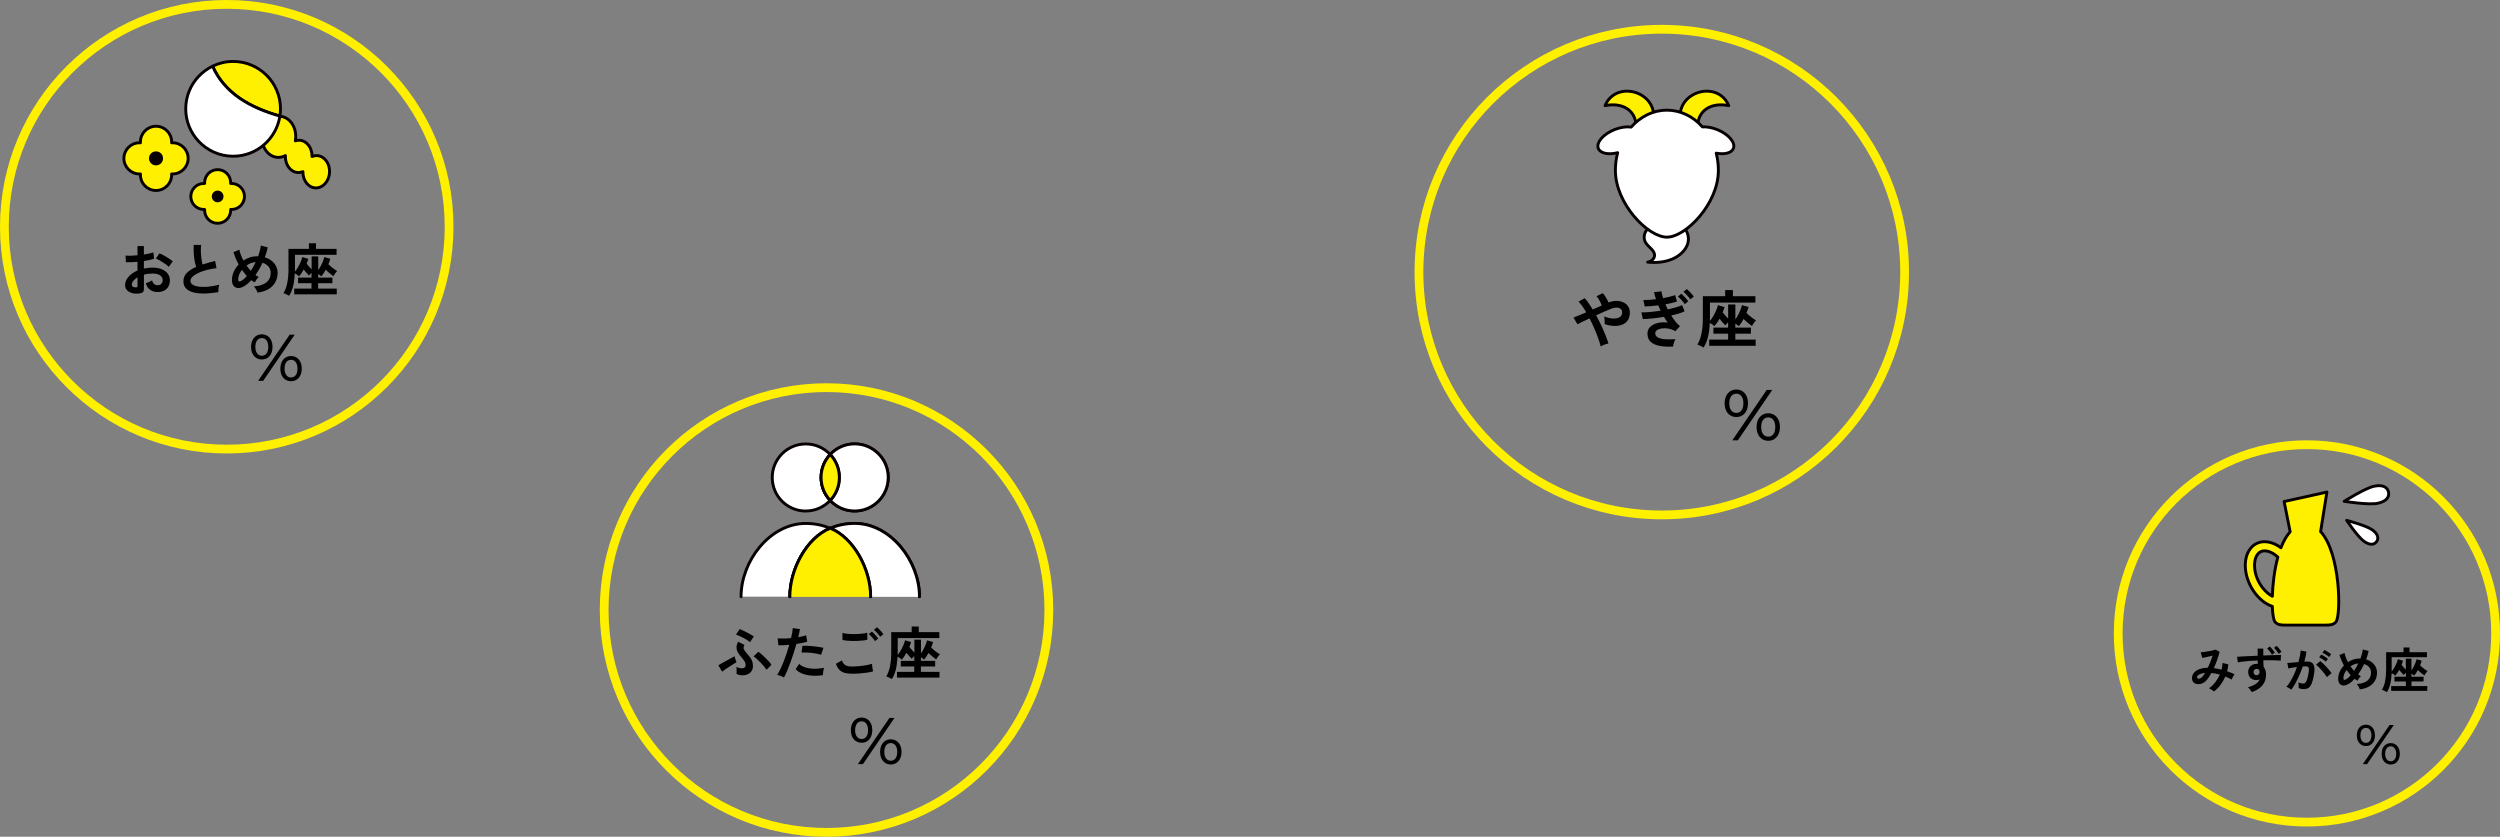 <?xml version="1.0" encoding="UTF-8"?><svg id="_レイヤー_2" xmlns="http://www.w3.org/2000/svg" viewBox="0 0 854.5 286"><rect x="0" y="0" width="854.5" height="286" fill="#808080" stroke="none"/><defs><style>.cls-1,.cls-2,.cls-3{stroke:#060001;stroke-linecap:round;stroke-linejoin:round;}.cls-1,.cls-4{fill:#fff000;}.cls-2,.cls-5{fill:#fff;}.cls-3,.cls-6{fill:none;}.cls-6{stroke:#fff000;stroke-miterlimit:10;stroke-width:3px;}.cls-7{fill:#060001;}</style></defs><g id="_レイヤー_1-2"><path d="m593.48,142.54c-.79,0-1.48-.2-2.09-.59-.61-.39-1.08-.94-1.41-1.65s-.5-1.53-.5-2.46.17-1.75.5-2.46.81-1.25,1.41-1.65c.61-.39,1.3-.59,2.09-.59s1.5.2,2.1.59c.6.39,1.06.94,1.39,1.64s.49,1.52.49,2.47-.16,1.75-.49,2.46-.79,1.25-1.39,1.65c-.6.39-1.3.59-2.1.59Zm.02-1.4c.74,0,1.32-.29,1.75-.87.43-.58.64-1.39.64-2.42s-.21-1.84-.64-2.42c-.43-.58-1.01-.87-1.75-.87s-1.35.29-1.78.87c-.43.58-.65,1.39-.65,2.42s.22,1.82.65,2.41c.44.59,1.03.89,1.78.89Zm-1.4,9.37l11.76-17.22h1.89l-11.76,17.22h-1.89Zm12.28.15c-.79,0-1.48-.2-2.09-.59-.61-.39-1.07-.94-1.4-1.65s-.49-1.53-.49-2.46.16-1.75.49-2.46.79-1.25,1.4-1.65c.61-.39,1.3-.59,2.09-.59s1.5.2,2.1.59,1.07.94,1.4,1.65c.34.71.5,1.52.5,2.46s-.17,1.75-.5,2.46c-.34.71-.8,1.25-1.4,1.65s-1.3.59-2.1.59Zm0-1.4c.74,0,1.32-.29,1.76-.87s.65-1.39.65-2.42-.22-1.82-.65-2.41-1.02-.89-1.76-.89-1.32.29-1.76.87c-.43.58-.65,1.39-.65,2.42s.22,1.84.65,2.42,1.02.87,1.76.87Z"/><path d="m294.49,253.87c-.72,0-1.36-.18-1.92-.54s-.99-.86-1.29-1.51c-.31-.65-.46-1.4-.46-2.25s.15-1.61.46-2.25c.31-.65.74-1.15,1.29-1.51s1.19-.54,1.92-.54,1.38.18,1.93.54c.55.36.97.86,1.27,1.5.3.64.45,1.39.45,2.26s-.15,1.61-.45,2.25-.72,1.15-1.27,1.51c-.55.36-1.19.54-1.93.54Zm.02-1.28c.68,0,1.21-.27,1.6-.8.39-.53.59-1.27.59-2.22s-.2-1.69-.59-2.22c-.39-.53-.92-.8-1.6-.8s-1.24.27-1.63.8-.6,1.27-.6,2.22.2,1.67.6,2.21c.4.54.94.81,1.63.81Zm-1.28,8.58l10.77-15.77h1.73l-10.77,15.77h-1.73Zm11.24.13c-.72,0-1.36-.18-1.91-.54-.56-.36-.98-.86-1.28-1.51-.3-.65-.45-1.4-.45-2.25s.15-1.61.45-2.25.73-1.15,1.28-1.51c.56-.36,1.19-.54,1.91-.54s1.38.18,1.93.54c.55.36.98.86,1.28,1.51.31.65.46,1.4.46,2.25s-.15,1.61-.46,2.25c-.31.65-.74,1.15-1.28,1.51-.55.36-1.19.54-1.93.54Zm0-1.28c.68,0,1.21-.27,1.61-.8.4-.53.6-1.27.6-2.22s-.2-1.67-.6-2.21c-.4-.54-.94-.81-1.61-.81s-1.21.27-1.61.8c-.4.53-.6,1.27-.6,2.22s.2,1.69.6,2.22c.4.53.93.8,1.61.8Z"/><path d="m808.67,255c-.61,0-1.15-.15-1.62-.46-.47-.31-.84-.73-1.1-1.28-.26-.55-.39-1.19-.39-1.91s.13-1.36.39-1.91c.26-.55.63-.98,1.1-1.28s1.01-.46,1.62-.46,1.17.15,1.63.46c.46.31.83.73,1.08,1.27s.38,1.18.38,1.92-.13,1.36-.38,1.91-.62.97-1.08,1.28c-.47.31-1.01.46-1.63.46Zm.02-1.09c.57,0,1.03-.23,1.36-.68.33-.45.5-1.08.5-1.88s-.17-1.43-.5-1.88c-.33-.45-.78-.68-1.36-.68s-1.05.23-1.39.68c-.34.45-.51,1.08-.51,1.88s.17,1.42.51,1.87c.34.46.8.69,1.39.69Zm-1.09,7.28l9.14-13.38h1.47l-9.14,13.38h-1.47Zm9.54.11c-.61,0-1.15-.15-1.62-.46-.47-.31-.83-.73-1.09-1.28-.26-.55-.38-1.19-.38-1.91s.13-1.36.38-1.91c.25-.55.62-.98,1.09-1.28s1.01-.46,1.62-.46,1.17.15,1.63.46.83.73,1.09,1.28c.26.55.39,1.19.39,1.91s-.13,1.36-.39,1.91c-.26.55-.62.97-1.09,1.28-.46.31-1.01.46-1.63.46Zm0-1.09c.57,0,1.03-.23,1.37-.68s.51-1.08.51-1.88-.17-1.41-.51-1.87-.79-.69-1.37-.69-1.03.23-1.37.68c-.34.45-.51,1.08-.51,1.88s.17,1.43.51,1.88c.34.45.79.68,1.37.68Z"/><path d="m89.49,122.87c-.72,0-1.36-.18-1.92-.54s-.99-.86-1.29-1.51c-.31-.65-.46-1.4-.46-2.25s.15-1.61.46-2.25c.31-.65.74-1.15,1.29-1.51s1.19-.54,1.92-.54,1.38.18,1.93.54c.55.36.97.86,1.27,1.5.3.64.45,1.39.45,2.26s-.15,1.61-.45,2.25-.72,1.15-1.27,1.51c-.55.36-1.19.54-1.93.54Zm.02-1.28c.68,0,1.21-.27,1.6-.8.39-.53.59-1.27.59-2.22s-.2-1.69-.59-2.22c-.39-.53-.92-.8-1.6-.8s-1.24.27-1.63.8-.6,1.27-.6,2.22.2,1.67.6,2.21c.4.54.94.81,1.63.81Zm-1.28,8.58l10.77-15.77h1.73l-10.77,15.77h-1.73Zm11.24.13c-.72,0-1.36-.18-1.91-.54-.56-.36-.98-.86-1.28-1.51-.3-.65-.45-1.4-.45-2.25s.15-1.61.45-2.25.73-1.15,1.28-1.51c.56-.36,1.19-.54,1.91-.54s1.38.18,1.93.54c.55.36.98.86,1.28,1.51.31.65.46,1.4.46,2.25s-.15,1.61-.46,2.25c-.31.65-.74,1.15-1.28,1.51-.55.36-1.19.54-1.93.54Zm0-1.28c.68,0,1.21-.27,1.61-.8.4-.53.6-1.27.6-2.22s-.2-1.67-.6-2.21c-.4-.54-.94-.81-1.61-.81s-1.21.27-1.61.8c-.4.53-.6,1.27-.6,2.22s.2,1.69.6,2.22c.4.53.93.8,1.61.8Z"/><circle class="cls-6" cx="568" cy="93" r="83"/><path class="cls-1" d="m574.07,42.19c-.06-2.32.14-4.85,1.42-6.86,2.59-4.08,8.73-5.55,12.73-2.67,1.19.85,2.13,2.1,2.66,3.45-2.59-.54-5.46-.37-7.66,1.11s-3.48,4.47-2.46,6.91"/><path class="cls-1" d="m565.42,42.19c.06-2.32-.14-4.85-1.42-6.86-2.59-4.08-8.73-5.55-12.73-2.67-1.19.85-2.13,2.1-2.66,3.45,2.59-.54,5.46-.37,7.66,1.11,2.2,1.48,3.48,4.47,2.46,6.91"/><path class="cls-2" d="m564.21,77.45c-2.14,1.18-2.89,3.81-1.62,5.67.93,1.36,2.79,2.37,2.94,3.94.11,1.17-.96,2.33-2.35,2.54,2.87.3,5.88.03,8.45-1.07,2.57-1.1,4.66-3.08,5.29-5.43.63-2.35-.36-5.02-2.69-6.45"/><path class="cls-5" d="m586.95,44.3c-1.8-.72-3.58-1.02-5.06-.93-3.16-3.54-7.43-5.72-12.15-5.72s-9.04,2.21-12.21,5.79c-1.58-.24-3.62.03-5.7.86-3.86,1.55-6.33,4.43-5.52,6.45.68,1.69,3.45,2.23,6.61,1.44-.51,1.92-.78,3.96-.78,6.07,0,11.38,11.14,22.8,17.6,22.8s17.6-11.41,17.6-22.8c0-2.06-.26-4.04-.74-5.91,2.84.53,5.25-.04,5.87-1.6.81-2.01-1.66-4.9-5.52-6.45Z"/><path class="cls-3" d="m586.95,44.3c-1.8-.72-3.58-1.02-5.06-.93-3.16-3.54-7.43-5.72-12.15-5.72s-9.04,2.21-12.21,5.79c-1.58-.24-3.62.03-5.7.86-3.86,1.55-6.33,4.43-5.52,6.45.68,1.69,3.45,2.23,6.61,1.44-.51,1.92-.78,3.96-.78,6.07,0,11.38,11.14,22.8,17.6,22.8s17.6-11.41,17.6-22.8c0-2.06-.26-4.04-.74-5.91,2.84.53,5.25-.04,5.87-1.6.81-2.01-1.66-4.9-5.52-6.45Z"/><path d="m547.11,118.39c-.2-.83-.49-1.78-.87-2.84-.38-1.06-.82-2.18-1.32-3.34-.5-1.16-1.04-2.29-1.61-3.39-.9.42-1.72.8-2.46,1.17-.74.37-1.29.65-1.66.85l-1.37-2.29c.47-.19,1.09-.44,1.87-.75s1.6-.67,2.49-1.05c-.44-.76-.89-1.45-1.33-2.07s-.88-1.15-1.31-1.6l2.1-1.16c.46.5.92,1.08,1.38,1.74.46.66.93,1.37,1.38,2.12.54-.24,1.08-.48,1.61-.72.53-.24,1.02-.45,1.48-.65-.11-.33-.27-.69-.46-1.08s-.41-.78-.64-1.15c-.24-.37-.48-.68-.72-.92l2.14-1.07c.23.23.47.54.73.92.26.39.5.78.73,1.19.23.41.41.78.54,1.1.89-.37,1.76-.56,2.63-.56s1.65.16,2.35.47,1.26.77,1.67,1.37c.41.6.62,1.32.62,2.17,0,1.09-.24,1.97-.73,2.66s-1.14,1.18-1.96,1.49-1.75.44-2.77.4c-1.02-.04-2.07-.25-3.14-.62.01-.21.01-.49,0-.83s-.04-.67-.06-1c-.03-.33-.07-.6-.13-.82.66.3,1.34.51,2.06.64s1.38.15,2.01.06c.62-.09,1.13-.3,1.51-.63.39-.34.58-.81.58-1.43,0-.53-.17-.93-.53-1.21-.35-.28-.81-.42-1.38-.43-.57,0-1.2.13-1.87.4-.62.24-1.38.56-2.29.96s-1.85.82-2.82,1.28c.6,1.1,1.17,2.22,1.71,3.37s1.02,2.25,1.45,3.33.78,2.05,1.05,2.92c-.24.04-.53.12-.87.22-.34.11-.67.23-.99.37s-.59.28-.8.42Z"/><path d="m571.83,118.46c-1.76.09-3.29,0-4.6-.25-1.31-.25-2.32-.72-3.05-1.39-.72-.68-1.08-1.62-1.08-2.82,0-.92.32-1.68.96-2.3.64-.62,1.48-1.05,2.53-1.3s2.2-.3,3.44-.14c-.23-.31-.45-.63-.67-.96-.21-.32-.42-.65-.62-1-1.33.23-2.64.41-3.93.55s-2.39.2-3.3.18l-.49-2.27c.8.03,1.79-.01,2.96-.12s2.38-.26,3.63-.46c-.14-.31-.28-.62-.42-.92-.14-.3-.27-.6-.4-.9-.86.11-1.69.21-2.49.28-.8.07-1.51.11-2.12.11l-.49-2.21c.59.01,1.26,0,2.01-.05.75-.05,1.52-.12,2.31-.22-.16-.47-.29-.91-.4-1.32-.11-.41-.19-.77-.25-1.08l2.53-.3c.07.64.26,1.42.56,2.34.82-.16,1.58-.33,2.3-.5.71-.18,1.32-.36,1.8-.55l.64,2.21c-.47.16-1.05.32-1.74.48s-1.42.32-2.21.46c.11.27.24.56.39.86.14.3.29.59.43.88,1.03-.23,1.98-.47,2.84-.72.87-.25,1.55-.5,2.05-.74l.84,2.12c-.53.26-1.19.51-1.98.75-.79.24-1.66.46-2.59.67.46.74.94,1.43,1.45,2.07.51.64,1.03,1.16,1.56,1.58l-1.59,1.72c-.81-.46-1.63-.75-2.43-.89-.81-.14-1.55-.15-2.22-.05-.67.1-1.21.29-1.62.58-.41.29-.61.63-.61,1.03,0,.66.3,1.15.91,1.48.61.33,1.43.53,2.48.6,1.04.07,2.22.06,3.54-.02-.14.21-.28.48-.4.8-.12.32-.22.64-.3.95s-.12.58-.14.79Zm4.01-14.5c-.27-.44-.64-.91-1.09-1.41-.46-.49-.87-.89-1.24-1.19l1.16-.97c.21.17.48.42.79.74.31.32.62.65.92.99s.53.63.69.87l-1.22.96Zm1.91-1.65c-.29-.43-.66-.89-1.12-1.38-.46-.49-.87-.89-1.24-1.19l1.16-.96c.21.17.48.42.79.74.31.32.62.65.92.98s.53.62.69.86l-1.2.97Z"/><path d="m582.3,118.8c-.16-.1-.38-.22-.65-.37-.28-.14-.55-.28-.83-.4-.27-.12-.49-.2-.66-.23.64-1.06,1.12-2.33,1.42-3.82.3-1.49.45-3.2.45-5.13v-7.62h7.64v-2.08h2.64v2.08h7.68v2.21h-15.53v5.23c0,.19,0,.37-.01.54,0,.17,0,.34,0,.51.4-.49.78-1.04,1.15-1.67.37-.63.69-1.28.98-1.94s.49-1.27.6-1.81l2.27.67c-.07.27-.16.56-.28.86-.11.3-.24.62-.36.94.24.33.54.68.88,1.06s.67.73.99,1.06v-4.83h2.47v5.11c.34-.47.67-.99.97-1.57.3-.57.56-1.15.79-1.73.23-.58.39-1.1.49-1.58l2.25.64c-.07.3-.17.62-.29.96-.12.34-.26.7-.42,1.07.3.3.65.62,1.04.95.39.34.79.64,1.18.92s.74.5,1.04.68c-.23.24-.48.55-.76.93-.28.38-.49.7-.63.98-.44-.3-.92-.67-1.43-1.09s-.98-.86-1.43-1.29c-.26.49-.53.94-.8,1.36s-.56.78-.85,1.08c-.33-.3-.72-.59-1.16-.86v1.35h5.32v2.08h-5.32v2.02h6.95v2.12h-15.88v-2.12h6.46v-2.02h-5.02v-2.08h5.02v-1.78c-.19.17-.36.35-.53.53-.16.18-.3.34-.42.48-.31-.3-.64-.65-.98-1.05s-.67-.8-1-1.2c-.27.49-.56.95-.86,1.39s-.59.82-.88,1.14c-.2-.2-.45-.4-.75-.6s-.58-.37-.84-.51c-.14,3.66-.84,6.46-2.1,8.39Z"/><circle class="cls-6" cx="282.5" cy="208.5" r="76"/><path d="m246.82,229.57l-1.3-2.18c.2-.12.48-.28.85-.49.37-.21.79-.44,1.24-.69.45-.25.9-.5,1.36-.75.45-.25.86-.47,1.23-.68.37-.2.65-.36.86-.46.04.14.1.35.18.62s.16.54.26.81.17.47.24.6c-.27.16-.63.37-1.06.64-.43.27-.89.56-1.38.88-.48.32-.95.63-1.39.92-.45.29-.81.55-1.08.78Zm9.55-10.08c-.24-.2-.56-.43-.97-.69s-.85-.52-1.33-.77c-.47-.25-.93-.47-1.38-.68s-.82-.34-1.14-.42l1.28-1.91c.3.12.68.28,1.13.49.45.21.92.44,1.4.7.48.26.92.5,1.34.73s.73.42.95.58l-1.28,1.96Zm-2.51,11.35c-.41,0-.78-.04-1.11-.13s-.67-.21-1.01-.38c.01-.16.02-.39.03-.69,0-.3,0-.61,0-.92,0-.31-.02-.58-.05-.79.26.17.58.3.95.38s.72.12,1.05.11c.33-.01.59-.1.8-.26.2-.16.31-.38.32-.67.03-.54-.1-1.03-.38-1.47-.28-.44-.69-.97-1.23-1.59-.45-.54-.81-1.06-1.08-1.56s-.41-1.04-.41-1.61.18-1.21.53-1.92l2.2,1.1c-.2.37-.3.68-.32.94-.02.26.06.53.24.82s.46.65.83,1.09c.5.55.9,1.04,1.22,1.48.31.44.54.88.69,1.33.14.45.22.97.22,1.57,0,.66-.16,1.22-.47,1.7-.31.48-.74.84-1.27,1.09-.53.25-1.11.37-1.74.37Zm8.17-1.91c-.22-.34-.52-.73-.88-1.16-.37-.43-.76-.87-1.19-1.31-.43-.44-.85-.84-1.27-1.22s-.79-.67-1.12-.89l1.65-1.57c.31.21.68.5,1.09.86.41.37.84.76,1.28,1.19.44.43.84.85,1.22,1.27s.66.79.87,1.1l-1.65,1.73Z"/><path d="m267.96,231.59c-.29-.18-.66-.37-1.12-.56-.46-.19-.86-.32-1.2-.4.34-.48.69-1.1,1.06-1.86.37-.75.73-1.59,1.1-2.51.37-.92.72-1.89,1.06-2.89.34-1,.65-1.99.92-2.96-.75.07-1.45.11-2.11.14-.66.03-1.21.03-1.64,0l-.22-2.36c.54.05,1.21.07,2.03.06.82-.01,1.67-.06,2.54-.14.17-.68.3-1.31.4-1.89.1-.58.16-1.09.19-1.53l2.46.33c-.05.38-.13.8-.24,1.27-.1.46-.22.97-.35,1.5.54-.09,1.04-.19,1.51-.3.47-.11.87-.23,1.2-.34l.35,2.2c-.41.13-.93.27-1.58.4-.65.14-1.35.26-2.11.36-.29,1.04-.61,2.1-.96,3.19-.35,1.09-.72,2.16-1.1,3.19-.38,1.04-.76,1.99-1.13,2.86-.37.87-.73,1.61-1.07,2.23Zm13.32-.83c-1.41.22-2.75.28-4,.16-1.25-.12-2.34-.37-3.26-.77s-1.61-.88-2.07-1.47l1.2-1.77c.46.47,1.1.85,1.94,1.15.83.29,1.81.47,2.93.51,1.12.05,2.34-.06,3.66-.3-.13.33-.23.74-.3,1.24-.07.5-.1.92-.09,1.26Zm-.59-6.95c-.43-.14-.93-.27-1.49-.38s-1.16-.2-1.78-.27c-.62-.06-1.23-.11-1.83-.13-.6-.02-1.14-.02-1.62,0l.29-2.3c.47-.03,1.02-.02,1.66,0,.63.03,1.3.08,1.98.15s1.34.15,1.96.25c.62.1,1.16.2,1.6.3l-.79,2.36Z"/><path d="m291.04,230.26c-.88,0-1.66-.09-2.35-.28s-1.28-.53-1.77-1.02c-.49-.49-.89-1.19-1.21-2.09l2.08-1.14c.17.68.52,1.2,1.04,1.55.52.35,1.26.53,2.2.53.84,0,1.7-.04,2.59-.12.89-.08,1.73-.19,2.51-.33.79-.14,1.43-.31,1.94-.49,0,.21.02.49.05.83.03.34.08.67.14,1,.06.33.11.58.17.77-.52.17-1.19.31-2,.43-.81.12-1.69.21-2.62.28-.94.07-1.86.1-2.78.1Zm-3.08-11.55l-.02-2.38c.38.12.85.21,1.42.28s1.19.1,1.85.12c.66.01,1.33,0,1.99-.03.67-.03,1.28-.08,1.85-.16.56-.07,1.03-.17,1.4-.28v2.4c-.33.1-.77.19-1.34.25-.56.07-1.18.12-1.85.15-.67.03-1.34.04-2.02.03-.68-.01-1.31-.05-1.89-.12-.58-.07-1.04-.15-1.39-.26Zm11.12.43c-.25-.41-.58-.84-1-1.3-.42-.46-.79-.83-1.12-1.12l1.06-.86c.2.16.44.39.72.69.28.3.56.61.83.91s.48.57.63.79l-1.12.88Zm1.75-1.49c-.25-.41-.58-.83-1-1.29-.42-.45-.8-.82-1.14-1.09l1.08-.88c.2.16.44.38.72.68.28.29.56.6.83.9.27.31.48.57.63.8l-1.12.88Z"/><path d="m304.88,232.12c-.14-.09-.34-.2-.6-.33-.26-.13-.51-.25-.76-.36-.25-.11-.45-.18-.61-.21.59-.97,1.02-2.13,1.3-3.5.27-1.36.41-2.93.41-4.69v-6.97h6.99v-1.91h2.42v1.91h7.03v2.02h-14.22v4.79c0,.17,0,.33,0,.49,0,.16,0,.31,0,.47.37-.44.72-.96,1.05-1.53.33-.58.63-1.17.89-1.78.26-.61.44-1.16.55-1.66l2.08.61c-.07.25-.15.51-.26.79-.1.28-.22.56-.33.86.22.3.49.63.81.97.31.35.62.67.9.97v-4.42h2.26v4.67c.31-.43.61-.91.88-1.43.28-.52.52-1.05.73-1.58.21-.53.36-1.01.45-1.44l2.06.59c-.07.27-.15.57-.27.88-.11.31-.24.64-.38.98.27.27.59.57.95.87s.72.59,1.08.84c.36.25.68.46.95.62-.21.22-.44.51-.7.85-.26.35-.45.65-.58.89-.41-.28-.84-.61-1.31-1-.47-.39-.9-.79-1.31-1.18-.24.45-.48.86-.74,1.25-.26.39-.51.72-.78.99-.3-.28-.65-.54-1.06-.79v1.24h4.87v1.91h-4.87v1.85h6.36v1.94h-14.54v-1.94h5.91v-1.85h-4.6v-1.91h4.6v-1.63c-.17.16-.33.32-.48.48s-.28.31-.38.44c-.29-.28-.59-.6-.89-.96s-.61-.73-.91-1.1c-.25.45-.51.87-.79,1.28s-.54.75-.81,1.04c-.18-.18-.41-.37-.69-.55-.28-.18-.53-.34-.77-.47-.13,3.35-.77,5.91-1.93,7.68Z"/><path class="cls-2" d="m275.42,174.66c3.3,0,6.26-1.4,8.35-3.62-1.93-2.05-3.12-4.8-3.12-7.84s1.19-5.79,3.12-7.84c-2.09-2.23-5.05-3.62-8.35-3.62-6.33,0-11.47,5.13-11.47,11.47s5.13,11.47,11.47,11.47Z"/><path class="cls-2" d="m269.98,203.93c0-9.27,5.71-20.09,13.8-23.38-2.58-1.05-5.39-1.64-8.35-1.64-12.23,0-22.14,12.8-22.14,25.03"/><path class="cls-2" d="m283.77,171.04c2.09,2.23,5.05,3.62,8.35,3.62,6.33,0,11.47-5.13,11.47-11.47s-5.13-11.47-11.47-11.47c-3.3,0-6.26,1.4-8.35,3.62,1.93,2.05,3.12,4.8,3.12,7.84s-1.19,5.79-3.12,7.84Z"/><path class="cls-1" d="m283.77,171.04c1.93-2.05,3.12-4.8,3.12-7.84s-1.19-5.79-3.12-7.84c-1.93,2.05-3.12,4.8-3.12,7.84s1.19,5.79,3.12,7.84Z"/><path class="cls-2" d="m314.27,203.93c0-12.23-9.91-25.03-22.14-25.03-2.96,0-5.77.59-8.35,1.64,8.09,3.3,13.8,14.11,13.8,23.38"/><path class="cls-1" d="m297.57,203.93c0-9.27-5.71-20.09-13.8-23.38-8.09,3.3-13.8,14.11-13.8,23.38"/><path class="cls-2" d="m283.77,171.04c2.09,2.23,5.05,3.62,8.35,3.62,6.33,0,11.47-5.13,11.47-11.47s-5.13-11.47-11.47-11.47c-3.3,0-6.26,1.4-8.35,3.62,1.93,2.05,3.12,4.8,3.12,7.84s-1.19,5.79-3.12,7.84Z"/><path class="cls-1" d="m283.77,171.04c1.93-2.05,3.12-4.8,3.12-7.84s-1.19-5.79-3.12-7.84c-1.93,2.05-3.12,4.8-3.12,7.84s1.19,5.79,3.12,7.84Z"/><path class="cls-2" d="m314.27,203.93c0-12.23-9.91-25.03-22.14-25.03-2.96,0-5.77.59-8.35,1.64,8.09,3.3,13.8,14.11,13.8,23.38"/><path class="cls-1" d="m297.57,203.93c0-9.27-5.71-20.09-13.8-23.38-8.09,3.3-13.8,14.11-13.8,23.38"/><circle class="cls-6" cx="788.5" cy="216.5" r="64.5"/><path d="m756.69,236.35c-.18-.19-.44-.39-.78-.61s-.64-.38-.89-.47c.79-.54,1.5-1.23,2.14-2.04.64-.82,1.16-1.7,1.58-2.64-.48-.14-.96-.26-1.45-.36-.49-.09-.97-.16-1.43-.21-.29.54-.59,1.04-.89,1.49s-.61.83-.92,1.14c-.47.48-.98.81-1.53,1-.55.19-1.08.24-1.58.16-.51-.08-.92-.3-1.24-.64-.32-.34-.48-.81-.48-1.38,0-.64.21-1.23.63-1.77.42-.53,1.04-.96,1.84-1.28.81-.32,1.79-.49,2.96-.52.3-.63.59-1.31.87-2.02.28-.71.53-1.42.75-2.12-.41.11-.84.22-1.29.33s-.87.2-1.27.28c-.4.08-.72.13-.98.17l-.53-1.92c.29-.01.66-.04,1.12-.1.46-.06.94-.13,1.44-.22s.98-.18,1.43-.28c.45-.1.81-.2,1.08-.3l1.4.75c-.19.78-.46,1.66-.8,2.65s-.74,1.96-1.18,2.92c.42.06.85.13,1.29.22s.89.19,1.34.32c.1-.39.18-.78.23-1.16.06-.38.09-.76.1-1.14l1.98.48c-.06.78-.19,1.57-.4,2.37.44.14.88.3,1.31.47.43.17.84.34,1.23.53-.11.13-.23.31-.37.53-.13.22-.25.45-.36.69-.11.24-.19.45-.26.62-.34-.19-.7-.38-1.06-.56s-.73-.35-1.11-.49c-.43,1.01-.98,1.96-1.65,2.86s-1.42,1.65-2.27,2.26Zm-5.74-4.8c.02.14.12.26.28.34.17.08.38.1.63.04s.52-.22.81-.5c.16-.16.32-.36.5-.6.18-.24.36-.52.53-.83-.94.1-1.65.3-2.12.61s-.68.62-.63.94Z"/><path d="m769.63,236.53c-.13-.22-.31-.49-.53-.81-.22-.32-.48-.59-.77-.81,1.18-.33,2.08-.72,2.72-1.16.63-.44,1.07-.96,1.32-1.56-.32.18-.68.27-1.07.27-.84,0-1.53-.24-2.04-.71s-.79-1.12-.83-1.94c-.02-.56.09-1.05.33-1.49.24-.44.59-.79,1.03-1.04.44-.26.95-.38,1.52-.38.09,0,.17,0,.23,0,.07,0,.14.01.22.03-.06-.37-.09-.76-.1-1.18-.9.03-1.78.08-2.63.15-.86.07-1.64.14-2.35.23-.71.08-1.3.18-1.77.29l-.28-1.93c.4-.03.96-.07,1.68-.11.72-.04,1.55-.08,2.48-.12.93-.04,1.89-.09,2.88-.13v-2.43h1.93v2.35c.87-.03,1.7-.06,2.48-.09.79-.03,1.5-.05,2.12-.06.62-.01,1.11-.02,1.47-.02l-.13,1.95c-.64-.08-1.5-.12-2.56-.14s-2.19-.01-3.38,0c.01.39.03.78.05,1.18s.04.77.07,1.12c.54.64.82,1.5.82,2.57,0,1.48-.43,2.72-1.28,3.73-.86,1.01-2.06,1.76-3.62,2.25Zm1.68-5.74c.31-.02.56-.13.73-.32.18-.19.27-.43.27-.73,0-.1,0-.21-.03-.33-.02-.12-.04-.24-.06-.36-.23-.28-.53-.42-.88-.42-.31,0-.57.1-.78.3s-.31.46-.3.78c0,.32.1.59.29.79.19.21.45.3.76.27Zm5.24-7c-.19-.36-.44-.74-.76-1.14-.32-.41-.61-.74-.88-.99l.93-.7c.16.14.34.35.56.61s.43.53.64.8c.21.27.37.5.48.69l-.98.73Zm2.3-.3c-.2-.36-.45-.73-.76-1.11-.31-.38-.59-.7-.86-.94l.93-.7c.16.14.34.34.55.59s.42.51.63.77c.21.26.36.49.47.68l-.97.72Z"/><path d="m783.18,235.77c-.1-.1-.26-.22-.47-.37-.21-.14-.43-.28-.65-.4-.22-.12-.41-.21-.57-.25.47-.5.92-1.11,1.35-1.83s.84-1.5,1.23-2.34c.39-.84.73-1.71,1.03-2.6-.57.07-1.11.14-1.64.23-.53.09-.96.18-1.31.27-.01-.14-.04-.34-.08-.58-.04-.24-.09-.49-.15-.73s-.11-.41-.17-.53c.26-.02.59-.05,1-.09.41-.04.87-.08,1.37-.13s1-.09,1.5-.12c.2-.7.36-1.39.49-2.06.13-.67.21-1.3.26-1.88l1.97.35c-.06.51-.14,1.06-.27,1.64-.12.58-.27,1.18-.45,1.79.22-.01.42-.02.6-.02.18,0,.33,0,.47,0,.44,0,.84.07,1.19.21.35.14.63.38.84.73.21.35.33.83.37,1.45s-.04,1.4-.22,2.36c-.22,1.2-.48,2.14-.76,2.82s-.64,1.16-1.06,1.43-.96.42-1.62.42-1.25-.12-1.75-.37c.01-.27.01-.59,0-.97-.01-.38-.04-.69-.1-.93.56.25,1.1.37,1.63.37.27,0,.5-.08.69-.23.19-.15.38-.45.56-.9.18-.45.36-1.11.53-1.99.17-.81.23-1.41.2-1.81s-.14-.65-.32-.78-.4-.18-.67-.18c-.31,0-.68.02-1.12.05-.34,1.03-.74,2.05-1.18,3.05-.44,1-.89,1.92-1.37,2.78s-.94,1.56-1.39,2.14Zm12.15-4.33c-.18-.3-.42-.66-.73-1.07-.31-.41-.65-.83-1.02-1.24-.37-.42-.72-.8-1.07-1.15-.34-.35-.64-.61-.9-.79l1.47-1.23c.27.2.58.47.93.81.36.34.72.71,1.1,1.11.38.4.73.79,1.05,1.18.32.39.57.73.75,1.02l-1.58,1.37Zm-.38-5.27c-.29-.28-.65-.56-1.09-.85-.44-.29-.83-.51-1.16-.67l.7-.93c.19.09.43.22.73.41.29.18.59.37.88.57.29.2.52.36.68.51l-.73.97Zm1.13-1.6c-.3-.28-.67-.56-1.11-.84-.44-.28-.83-.5-1.16-.64l.7-.95c.19.09.43.22.72.4.29.18.59.36.88.56.29.2.53.36.69.51l-.73.97Z"/><path d="m806.58,235.63c-.07-.26-.2-.57-.41-.93-.21-.37-.42-.67-.64-.9,1.58-.09,2.79-.47,3.63-1.15.84-.68,1.26-1.59,1.26-2.75,0-.71-.21-1.32-.63-1.83-.42-.51-1-.88-1.73-1.1-.6,1.3-1.28,2.48-2.05,3.55.33.25.66.44.97.6-.22.17-.44.4-.67.71s-.39.58-.52.83c-.17-.09-.33-.19-.5-.29-.17-.11-.33-.22-.5-.34-.69.77-1.38,1.35-2.07,1.75-.62.37-1.2.54-1.74.53-.54-.02-.97-.22-1.3-.62-.33-.39-.49-.98-.49-1.76s.18-1.6.53-2.38c.36-.77.83-1.46,1.42-2.08-.33-.62-.63-1.24-.89-1.86-.26-.62-.47-1.19-.64-1.73l1.75-.7c.08.47.22.97.42,1.5.2.53.45,1.08.75,1.63.59-.39,1.21-.69,1.88-.91.66-.22,1.34-.32,2.03-.32h.37c.19-.52.35-1.05.49-1.58.14-.53.24-1.03.29-1.51l2,.5c-.1.48-.22.96-.36,1.44s-.3.97-.49,1.46c.79.23,1.46.58,2.01,1.03.55.45.97.97,1.27,1.57.29.59.44,1.23.44,1.91,0,1-.22,1.9-.67,2.71-.45.81-1.1,1.47-1.97,1.99-.87.52-1.94.87-3.22,1.03Zm-4.73-3.42c.53-.29,1.08-.75,1.63-1.4-.26-.28-.5-.57-.73-.88s-.46-.61-.68-.92c-.34.42-.61.88-.81,1.37-.2.49-.29.99-.29,1.5s.29.64.88.33Zm2.78-2.92c.52-.8,1-1.64,1.43-2.53-.47.03-.93.14-1.38.31-.46.17-.88.4-1.28.69.38.53.79,1.04,1.23,1.53Z"/><path d="m815.8,236.55c-.12-.08-.29-.17-.51-.28s-.43-.21-.64-.31-.38-.15-.52-.17c.5-.82.87-1.81,1.1-2.97s.35-2.48.35-3.98v-5.92h5.94v-1.62h2.05v1.62h5.97v1.72h-12.07v4.07c0,.14,0,.28,0,.42s0,.27,0,.4c.31-.38.61-.81.89-1.3s.54-.99.76-1.51c.22-.52.38-.99.47-1.41l1.77.52c-.06.21-.13.43-.22.67s-.18.48-.28.73c.19.26.42.53.68.83s.52.57.77.83v-3.75h1.92v3.97c.27-.37.52-.77.75-1.22s.44-.89.62-1.34c.18-.45.31-.86.38-1.23l1.75.5c-.06.23-.13.48-.23.75-.09.27-.2.54-.32.83.23.23.5.48.81.74.3.26.61.5.92.72.3.22.58.39.81.53-.18.19-.38.43-.59.73-.22.29-.38.55-.49.76-.34-.23-.71-.52-1.11-.85-.4-.33-.76-.67-1.11-1-.2.38-.41.73-.62,1.06-.22.33-.44.61-.66.84-.26-.23-.56-.46-.9-.67v1.05h4.13v1.62h-4.13v1.57h5.4v1.65h-12.34v-1.65h5.02v-1.57h-3.9v-1.62h3.9v-1.38c-.14.13-.28.27-.41.41s-.24.26-.33.38c-.24-.23-.5-.51-.76-.82-.26-.31-.52-.62-.77-.93-.21.38-.43.74-.67,1.08s-.46.64-.68.88c-.16-.16-.35-.31-.58-.47-.23-.16-.45-.29-.65-.4-.11,2.85-.66,5.02-1.63,6.52Z"/><path class="cls-4" d="m793.19,181.66l2.15-13.47-14.63,3.23,2.07,10.34c-1.27,1.4-2.32,3.3-3.16,5.47-3.61-2.7-7.76-2.84-10.23.04-3.13,3.63-2.41,10.68,1.6,15.74,1.69,2.14,3.7,3.57,5.69,4.25.1,2.7.43,4.67.91,5.28.86,1.09,2.19,1.12,3.58,1.12h13.69c1.39,0,2.72-.03,3.58-1.12,1.8-2.29,1.53-23.56-5.27-30.87Zm-19.73,19.38c-3.33-4.2-3.56-9.56-1.68-11.74.59-.69,1.33-1.02,2.27-1.02,1.43,0,3.07.8,4.53,2.14-1.2,4.36-1.77,9.28-1.89,13.39-1.13-.61-2.26-1.55-3.22-2.77Z"/><path class="cls-3" d="m793.19,181.66l2.15-13.47-14.63,3.23,2.07,10.34c-1.27,1.4-2.32,3.3-3.16,5.47-3.61-2.7-7.76-2.84-10.23.04-3.13,3.63-2.41,10.68,1.6,15.74,1.69,2.14,3.7,3.57,5.69,4.25.1,2.7.43,4.67.91,5.28.86,1.09,2.19,1.12,3.58,1.12h13.69c1.39,0,2.72-.03,3.58-1.12,1.8-2.29,1.53-23.56-5.27-30.87Zm-19.73,19.38c-3.33-4.2-3.56-9.56-1.68-11.74.59-.69,1.33-1.02,2.27-1.02,1.43,0,3.07.8,4.53,2.14-1.2,4.36-1.77,9.28-1.89,13.39-1.13-.61-2.26-1.55-3.22-2.77Z"/><path class="cls-2" d="m811.48,166.19c3.07-.64,4.59.41,4.92,2.02s-.64,3.18-3.71,3.82c-3.07.64-11.44-.67-11.44-.67,0,0,7.15-4.53,10.22-5.17Z"/><path class="cls-2" d="m810.81,181.07c2.08,1.47,2.29,2.95,1.52,4.04-.77,1.09-2.24,1.38-4.32-.09-2.08-1.47-5.92-7.16-5.92-7.16,0,0,6.64,1.74,8.72,3.22Z"/><circle class="cls-6" cx="77.5" cy="77.5" r="76"/><path d="m47.71,100.3c-.97.12-1.83.08-2.57-.13s-1.33-.54-1.75-1.01-.63-1.06-.63-1.77c0-.93.38-1.84,1.13-2.74.75-.9,1.79-1.63,3.11-2.19v-2.97c-.72.05-1.42.09-2.09.12-.67.03-1.3.03-1.88,0l-.12-2.26c.5.05,1.11.07,1.83.05s1.47-.07,2.26-.15v-3.16l2.18.02v2.89c.65-.1,1.27-.22,1.84-.34.57-.12,1.04-.26,1.4-.4l.24,2.16c-.46.17-.99.32-1.59.45s-1.23.25-1.89.35v2.57c.46-.1.94-.18,1.43-.24.5-.05,1.01-.08,1.55-.08,1.26,0,2.33.19,3.21.58.88.39,1.56.9,2.01,1.55s.69,1.38.69,2.19c0,1.26-.38,2.25-1.14,2.97-.76.72-1.79,1.07-3.08,1.06-1.01,0-1.86-.25-2.54-.76-.69-.5-1.18-1.25-1.48-2.25.3-.09.67-.23,1.1-.42.43-.19.77-.37,1.02-.54.33,1.09.96,1.63,1.89,1.63.58,0,1.01-.17,1.32-.5.3-.33.45-.75.45-1.25,0-.64-.29-1.18-.86-1.6-.58-.42-1.44-.64-2.59-.64-1.05,0-2.04.13-2.97.39v4.89c0,.48-.11.84-.33,1.07s-.6.38-1.14.44Zm-1.41-2.08c.25.01.43-.01.54-.08s.17-.18.17-.35v-3.01c-.6.37-1.08.77-1.43,1.2s-.53.86-.53,1.3c0,.3.11.53.33.69.22.16.53.24.92.25Zm11.41-7.01c-.31-.31-.74-.66-1.28-1.03-.54-.37-1.09-.73-1.65-1.06s-1.07-.59-1.51-.76l1.24-1.77c.47.18.99.43,1.55.75s1.11.65,1.65,1c.54.35.99.69,1.36,1.02-.13.14-.29.34-.48.59-.19.25-.37.49-.53.73-.16.24-.28.41-.34.53Z"/><path d="m74.62,99.85c-1.23.21-2.43.35-3.6.43-1.17.08-2.25.07-3.26-.04-1.01-.1-1.89-.32-2.65-.64-.76-.32-1.35-.77-1.78-1.33-.43-.57-.64-1.28-.64-2.13,0-1.13.4-2.08,1.19-2.88.79-.79,1.86-1.48,3.19-2.05-.21-.56-.39-1.24-.54-2.03s-.25-1.66-.3-2.59c-.05-.94-.06-1.9-.02-2.88h2.53c-.08.72-.1,1.5-.08,2.33.03.83.09,1.63.19,2.39.1.76.23,1.42.38,1.96.65-.21,1.35-.41,2.07-.61.73-.2,1.47-.39,2.23-.59l.47,2.46c-1.15.13-2.26.34-3.32.62-1.06.28-2.01.62-2.85,1-.84.39-1.5.81-1.99,1.28-.49.47-.74.95-.74,1.46,0,.55.26.99.79,1.32.52.33,1.24.55,2.16.66s1.97.11,3.15,0c1.19-.11,2.44-.34,3.76-.68-.13.33-.23.75-.28,1.26s-.08.94-.07,1.3Z"/><path d="m88.02,100.04c-.08-.3-.24-.67-.48-1.1-.24-.43-.49-.79-.76-1.06,1.86-.1,3.28-.56,4.27-1.36s1.48-1.88,1.48-3.24c0-.84-.25-1.56-.75-2.16-.5-.6-1.18-1.03-2.04-1.3-.71,1.53-1.51,2.93-2.42,4.18.39.29.77.52,1.14.71-.26.2-.52.47-.79.83-.26.36-.46.68-.61.97-.2-.1-.39-.22-.59-.34-.2-.12-.39-.26-.59-.4-.81.9-1.62,1.59-2.44,2.06-.73.43-1.42.64-2.05.62s-1.15-.26-1.53-.73c-.39-.46-.58-1.16-.58-2.07s.21-1.89.63-2.8c.42-.91.98-1.73,1.67-2.45-.39-.73-.74-1.46-1.05-2.19-.31-.73-.56-1.4-.76-2.03l2.06-.83c.09.55.26,1.14.49,1.77.24.63.53,1.27.88,1.92.69-.46,1.43-.82,2.21-1.07.78-.26,1.57-.38,2.39-.38h.43c.22-.62.42-1.23.58-1.86.16-.62.28-1.21.34-1.78l2.36.59c-.12.56-.26,1.13-.42,1.7-.16.57-.36,1.14-.58,1.72.93.27,1.72.68,2.37,1.21.65.53,1.15,1.15,1.49,1.85.35.7.52,1.45.52,2.25,0,1.18-.26,2.24-.79,3.19-.52.95-1.3,1.73-2.32,2.35s-2.29,1.02-3.79,1.22Zm-5.58-4.03c.63-.34,1.27-.89,1.93-1.65-.3-.33-.59-.67-.86-1.03-.27-.36-.54-.72-.81-1.09-.41.5-.72,1.04-.95,1.61-.23.58-.34,1.17-.34,1.77s.35.76,1.04.39Zm3.28-3.44c.62-.94,1.18-1.94,1.69-2.99-.55.04-1.09.16-1.63.36-.54.2-1.04.48-1.51.82.45.63.93,1.23,1.45,1.81Z"/><path d="m98.86,101.12c-.14-.09-.34-.2-.6-.33-.26-.13-.51-.25-.76-.36-.25-.11-.45-.18-.61-.21.59-.97,1.02-2.13,1.3-3.5.27-1.36.41-2.93.41-4.69v-6.97h6.99v-1.91h2.42v1.91h7.03v2.02h-14.22v4.79c0,.17,0,.33,0,.49,0,.16,0,.31,0,.47.37-.44.72-.96,1.05-1.53.33-.58.63-1.17.89-1.78.26-.61.44-1.16.55-1.66l2.08.61c-.07.25-.15.51-.26.79-.1.28-.22.56-.33.86.22.3.49.63.81.97.31.35.62.67.9.97v-4.42h2.26v4.67c.31-.43.61-.91.88-1.43.28-.52.52-1.05.73-1.58.21-.53.36-1.01.45-1.44l2.06.59c-.07.27-.15.57-.27.88-.11.31-.24.64-.38.98.27.27.59.57.95.87s.72.59,1.08.84c.36.25.68.46.95.62-.21.22-.44.51-.7.85-.26.35-.45.65-.58.89-.41-.28-.84-.61-1.31-1-.47-.39-.9-.79-1.31-1.18-.24.45-.48.86-.74,1.25-.26.39-.51.72-.78.99-.3-.28-.65-.54-1.06-.79v1.24h4.87v1.91h-4.87v1.85h6.36v1.94h-14.54v-1.94h5.91v-1.85h-4.6v-1.91h4.6v-1.63c-.17.16-.33.32-.48.48s-.28.31-.38.44c-.29-.28-.59-.6-.89-.96s-.61-.73-.91-1.1c-.25.45-.51.87-.79,1.28s-.54.75-.81,1.04c-.18-.18-.41-.37-.69-.55-.28-.18-.53-.34-.77-.47-.13,3.35-.77,5.91-1.93,7.68Z"/><path class="cls-4" d="m108.38,53.19c-.6-.03-1.19.08-1.73.31.07-2.97-1.8-5.44-4.26-5.57-.5-.03-.99.05-1.45.21.06-.35.11-.71.13-1.07.21-3.88-2.22-7.16-5.41-7.33-3.2-.17-5.95,2.84-6.16,6.72s2.22,7.16,5.41,7.33c.94.05,1.83-.18,2.64-.62,0,.01,0,.03,0,.04-.16,3.05,1.74,5.63,4.26,5.76.6.03,1.19-.08,1.73-.31-.07,2.97,1.8,5.44,4.26,5.57,2.51.13,4.68-2.23,4.84-5.28s-1.74-5.63-4.26-5.76Z"/><path class="cls-3" d="m108.38,53.19c-.6-.03-1.19.08-1.73.31.07-2.97-1.8-5.44-4.26-5.57-.5-.03-.99.05-1.45.21.06-.35.11-.71.13-1.07.21-3.88-2.22-7.16-5.41-7.33-3.2-.17-5.95,2.84-6.16,6.72s2.22,7.16,5.41,7.33c.94.05,1.83-.18,2.64-.62,0,.01,0,.03,0,.04-.16,3.05,1.74,5.63,4.26,5.76.6.03,1.19-.08,1.73-.31-.07,2.97,1.8,5.44,4.26,5.57,2.51.13,4.68-2.23,4.84-5.28s-1.74-5.63-4.26-5.76Z"/><path class="cls-1" d="m81.82,33.51c4.17,2.9,8.95,4.77,13.84,6.16.12-.81.21-1.63.21-2.47,0-8.95-7.25-16.2-16.2-16.2-2.51,0-4.88.59-7,1.62,1.85,4.41,5.21,8.15,9.15,10.89Z"/><path class="cls-2" d="m81.82,33.51c-3.95-2.74-7.3-6.49-9.15-10.89-1.81.87-3.43,2.06-4.79,3.5-2.72,2.9-4.4,6.79-4.4,11.08s1.68,8.18,4.4,11.08c2.95,3.14,7.14,5.12,11.8,5.12,8.1,0,14.79-5.95,15.99-13.72-4.89-1.39-9.67-3.27-13.84-6.16Z"/><path class="cls-1" d="m58.98,48.8h-.32v-.32c0-2.94-2.39-5.33-5.33-5.33s-5.33,2.39-5.33,5.33v.32h-.32c-2.94,0-5.33,2.39-5.33,5.33s2.39,5.33,5.33,5.33h.32v.32c0,2.94,2.39,5.33,5.33,5.33s5.33-2.39,5.33-5.33v-.32h.32c2.94,0,5.33-2.39,5.33-5.33s-2.39-5.33-5.33-5.33Z"/><circle class="cls-7" cx="53.33" cy="54.13" r="2.4"/><path class="cls-1" d="m79.11,62.7h-.27v-.27c0-2.46-1.99-4.45-4.45-4.45s-4.45,1.99-4.45,4.45v.27h-.27c-2.46,0-4.45,1.99-4.45,4.45s1.99,4.45,4.45,4.45h.27v.27c0,2.46,1.99,4.45,4.45,4.45s4.45-1.99,4.45-4.45v-.27h.27c2.46,0,4.45-1.99,4.45-4.45s-1.99-4.45-4.45-4.45Z"/><circle class="cls-7" cx="74.39" cy="67.15" r="2"/></g></svg>